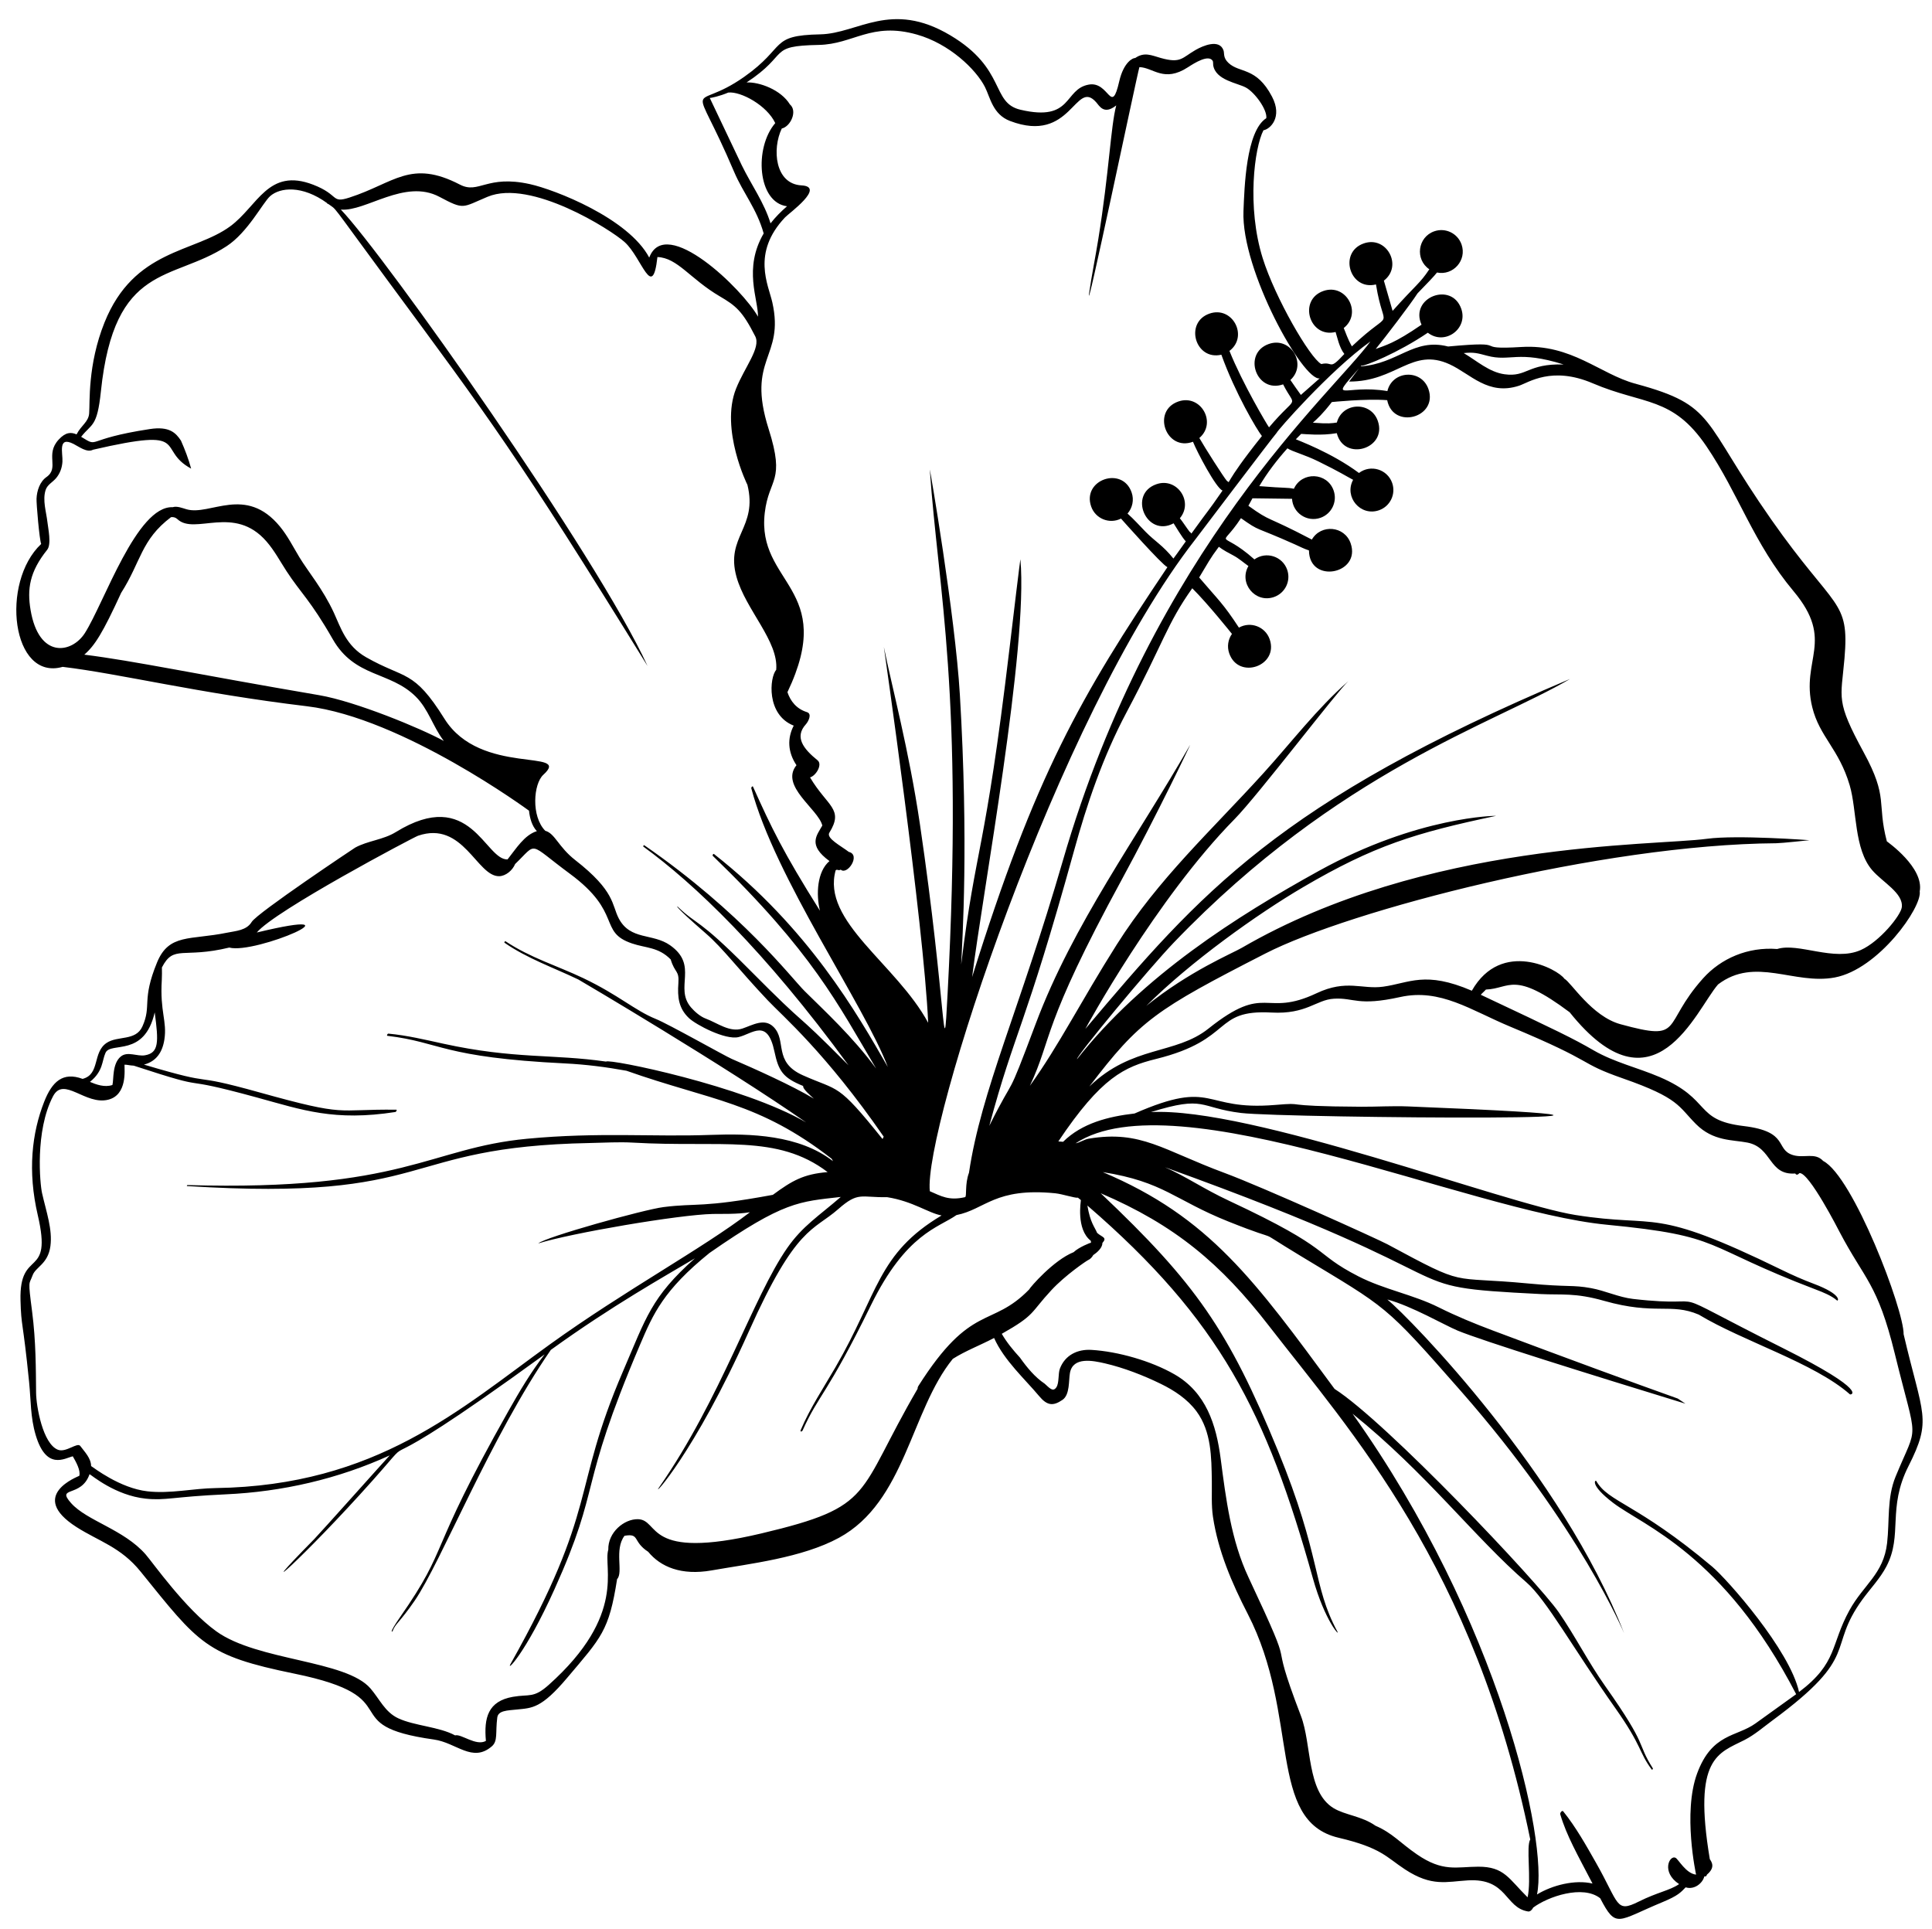 <?xml version="1.0" encoding="UTF-8"?><svg xmlns="http://www.w3.org/2000/svg" xmlns:xlink="http://www.w3.org/1999/xlink" height="391.2" preserveAspectRatio="xMidYMid meet" version="1.0" viewBox="53.4 53.5 391.8 391.2" width="391.8" zoomAndPan="magnify"><g id="change1_1"><path d="M 437.82 352.926 C 436.031 357.277 436.617 361.859 436.094 366.422 C 435.367 372.703 431.324 374.828 428.457 380.043 C 424.574 387.105 426.109 390.66 418.238 396.617 C 416.375 388.105 403.668 373.754 400.633 371.199 C 385.25 358.277 379.613 358.172 377.121 353.836 C 376.934 353.508 375.664 354.531 380.527 358.25 C 386.582 362.879 402.938 368.637 417.652 397.059 L 409.391 402.996 C 405.539 405.754 400.594 404.949 397.574 413.113 C 394.613 421.121 397.359 433.645 397.359 433.645 C 395.312 433.453 393.762 430.516 393.188 430.23 C 391.996 429.625 390.195 433.113 393.914 435.57 C 391.98 436.887 389.59 437.188 385.723 439.117 C 381.035 441.457 381.82 439.637 377.078 431.273 C 375.051 427.699 372.992 424.023 370.414 420.816 C 370.18 420.52 369.73 421.145 369.805 421.391 C 371.105 425.785 373.32 429.617 376.355 435.457 C 372.844 434.613 368.211 435.77 365.094 437.672 C 367.391 426.961 357.578 382.23 327.688 340.18 C 342.527 352.09 352.586 365.445 362.961 374.387 C 366.969 377.844 372.551 387.949 380.988 399.898 C 386.516 407.73 385.691 408.75 388.367 412.34 C 388.453 412.453 388.652 412.195 388.59 412.098 C 385.156 406.66 387.875 408.086 378.926 395.414 C 375.516 390.594 372.852 385.289 369.492 380.43 C 365.297 374.355 334.488 341.801 324.043 335.152 C 307.91 313.258 298.707 300.328 277.039 291.188 C 289.449 293.156 291.531 296.82 302.492 301.199 C 315.027 306.207 306.453 301.711 317.137 308.172 C 334.902 318.926 334.066 317.824 349.648 335.574 C 373.766 363.031 382.762 384.707 382.762 384.707 C 370.238 352.488 339.488 320.938 334.75 317.016 C 339.785 318.391 346.27 322.184 348.98 323.316 C 353.855 325.352 375.973 332.254 395.195 338.145 C 394.68 337.801 394.156 337.453 393.641 337.105 C 384.227 333.746 372.004 329.266 356.121 323.301 C 352.359 321.887 348.738 320.395 345.16 318.609 C 339.945 316.008 334.066 314.988 328.871 312.32 C 319.445 307.477 324.004 306.992 302.727 297.039 C 297.344 294.52 294.066 292.148 289.652 290.203 C 356.66 314.324 333.461 314.285 365.809 315.914 C 370.117 316.133 372.785 315.613 378.691 317.289 C 389.113 320.246 392.184 317.652 397.898 320.082 C 406.887 325.504 421.316 329.871 428.559 336.254 C 428.73 336.406 432.719 335.777 415.016 326.902 C 388.004 313.363 402.586 318.98 384.555 316.902 C 381.672 316.566 378.926 315.238 376.062 314.715 C 372.168 314.008 371.578 314.555 363.27 313.766 C 346.926 312.211 351.191 314.676 334.754 305.82 C 332.77 304.754 309.391 294.188 301.75 291.363 C 289.227 286.73 284.789 282.641 274.215 284.402 C 273.223 284.57 272.461 285.18 271.523 285.348 C 291.812 272.043 351.262 299.156 379.207 301.852 C 403.25 304.168 398.188 306.078 421.652 315.004 C 423.074 315.547 424.773 316.207 425.938 317.215 C 426.184 317.426 427.105 316.039 421.168 313.812 C 418.965 312.984 416.887 312.066 414.77 311.031 C 388.027 297.973 390.062 302.605 372.871 299.879 C 358.492 297.594 307.059 277.918 286.797 279.02 C 297.914 275.551 296.523 278.156 305.09 279.195 C 314.035 280.277 418.043 281.02 338.938 277.867 C 335.785 277.738 332.598 277.945 329.438 277.93 C 311.695 277.84 319.02 276.988 311.949 277.57 C 297.113 278.797 299.844 272.152 283.48 279.301 C 278.203 279.91 272.848 281.238 268.988 285.039 C 268.668 285.004 268.348 284.977 268.027 284.961 C 276.746 271.949 281.438 269.828 287.84 268.242 C 303.746 264.305 299.234 258.184 311.25 258.828 C 318.383 259.215 320.297 256.234 323.906 256.023 C 328.062 255.777 328.684 257.598 337.352 255.684 C 345.504 253.883 351.707 258.375 359.645 261.68 C 377.672 269.184 373.02 268.863 382.586 272.211 C 393.961 276.188 393.738 277.844 397.336 281.449 C 400.84 284.965 404.762 284.605 407.77 285.199 C 412.848 286.199 412.02 291.863 417.465 291.469 C 417.699 291.855 418.023 291.723 418.32 291.387 C 420.266 291.172 426.34 303.105 426.438 303.285 C 431.559 313.051 434.148 313.691 437.664 328.039 C 442.289 346.906 442.465 341.637 437.82 352.926 Z M 363.191 438.25 C 359.379 434.504 358.492 432.016 353.164 432.039 C 348.734 432.059 346.02 433.164 340.734 429.531 C 337.312 427.18 335.809 425.238 332.34 423.73 C 329.57 421.766 326.125 421.574 323.809 420.145 C 318.352 416.781 319.445 407.262 317.215 401.438 C 309.809 382.102 317.348 396.281 306.586 373.359 C 303.051 365.832 302.012 357.43 300.945 349.297 C 300.047 342.383 297.977 335.863 291.57 332.191 C 286.863 329.488 280.148 327.562 274.738 327.238 C 271.914 327.07 269.406 328.281 268.352 331.008 C 267.945 332.062 268.227 333.938 267.625 334.828 C 266.922 335.875 266.188 334.91 265.258 334.094 C 263.262 332.758 261.672 330.816 260.242 328.805 C 258.871 327.301 257.562 325.73 256.555 323.977 C 263.438 320.082 262.25 319.832 266.602 315.141 C 269.445 312.07 273.75 309.16 274.078 309.02 C 274.473 308.855 274.852 308.469 275.102 308.012 C 275.773 307.57 276.992 306.57 276.953 305.57 C 278.004 304.395 276.902 304.422 275.891 303.508 C 275.355 302.234 274.512 301.473 273.914 297.965 C 300.867 321.246 310.223 339.902 319.641 373.535 C 322.09 382.273 325.266 385.562 324.594 384.32 C 319.508 374.859 321.43 369.32 312.527 347.605 C 302.52 323.199 295.863 313.699 276.617 295.473 C 291.668 301.918 301.004 309.77 310.746 322.379 C 327.188 343.648 352.43 371.18 363.73 426.527 C 362.836 427.863 363.996 434.582 363.191 438.25 Z M 239.613 334.605 C 239.527 334.738 239.465 334.961 239.492 335.109 C 226.898 356.703 231.035 358.961 207.781 364.461 C 183.949 370.098 187.293 361.672 182.758 361.57 C 180.012 361.512 176.672 364.203 176.758 367.758 C 175.656 371.344 180.625 380.914 164.691 395.16 C 161.594 397.934 160.785 397.004 157.422 397.59 C 152.352 398.473 151.516 401.852 151.941 406.531 C 149.949 407.656 146.914 405.043 145.691 405.41 C 142.492 403.664 137.434 403.477 134.16 401.945 C 131.449 400.676 130.387 398.043 128.527 395.891 C 123.539 390.105 105.648 390.34 97.27 384.312 C 91 379.801 84.367 370.344 82.914 368.688 C 78.484 363.641 71.039 361.914 67.832 358.324 C 64.68 354.789 69.883 357.277 71.562 352.441 C 71.984 352.645 76.758 356.742 82.926 357.402 C 86.977 357.836 88.457 357.016 99.145 356.531 C 110.633 356.016 121.98 353.41 132.438 348.629 C 131.652 349.449 118.273 364.441 117.133 365.602 C 103.238 379.703 115.059 369.324 128.918 353.77 C 140.266 341.039 124.016 357.133 163.848 328.152 C 161.074 331.73 158.762 335.641 156.535 339.582 C 139.641 369.5 144.824 366.633 134.539 381.422 C 132.105 384.922 132.957 384.449 133.043 384.211 C 133.543 382.805 134.52 382.426 137.492 378.098 C 142.859 370.27 152.855 344.965 165.102 327.242 C 177.578 318.234 188.211 312.316 194.324 308.668 C 185.453 316.562 184.449 320.641 179.738 331.586 C 169.172 356.133 174.961 358.832 156.941 390.918 C 155.953 392.68 159.938 388.883 165.832 375.812 C 175.586 354.195 170.387 356.258 183.203 326.172 C 185.867 319.922 187.961 315.121 197.277 307.586 C 212.402 297.062 215.473 297.188 223.906 296.223 C 219.473 300.07 216.172 302.09 213.047 306.57 C 206.113 316.52 199.637 337.047 187.066 355.113 C 185.32 357.621 194.141 348.367 205.273 323.469 C 214.859 302.027 218.332 303.141 223.391 298.691 C 227.492 295.086 227.949 296.371 233.312 296.27 C 238.547 297.098 241.672 299.496 244.348 299.977 C 231.309 307.746 231.559 315.723 222.824 330.766 C 220.387 334.965 217.684 339.008 215.781 343.496 C 215.605 343.91 216.039 343.848 216.176 343.547 C 219.453 336.246 221.09 336.43 230.016 318.191 C 237.152 303.602 243.73 302.473 247.363 299.902 C 253.23 298.73 255.156 294.27 267.371 295.477 C 268.852 295.625 271.34 296.473 272.004 296.379 C 272.203 296.539 272.402 296.699 272.598 296.859 C 272.609 297.066 271.594 302.762 274.598 305.102 C 274.637 305.219 274.66 305.379 274.641 305.516 C 274.535 305.477 272.141 306.441 271.133 307.418 C 267.035 309.055 262.297 314.547 262.098 314.996 C 254.395 322.898 250.391 317.586 239.613 334.605 Z M 65.137 347.484 C 62.09 346.277 60.746 338.719 60.719 335.914 C 60.672 331.234 60.695 325.504 59.91 319.465 C 59.043 312.781 59.293 314.109 60.016 312.105 C 60.621 310.414 63.141 309.84 63.625 306.184 C 64.074 302.809 62.781 299.227 61.926 295.441 C 61.512 293.609 60.465 282.852 64.152 275.812 C 66.328 271.652 70.711 277.707 75.387 276.492 C 79.238 275.488 78.629 270.449 78.648 269.402 C 79.23 269.398 79.66 269.562 80.52 269.598 C 98.039 275.336 87.402 271.098 105.586 276.078 C 114.762 278.594 121.227 280.922 133.59 278.996 C 133.734 278.973 133.98 278.531 133.766 278.531 C 121.242 278.383 124.078 280.062 106.074 275.039 C 90.461 270.68 98.695 274.18 82.594 269.387 C 85.078 268.746 86.336 266.887 86.734 264.316 C 87.316 260.551 85.809 258.723 86.211 252.23 C 86.262 251.391 86.242 250.535 86.234 249.684 C 88.656 245 90.453 247.938 99.891 245.652 C 105.191 247.082 128.109 237.16 105.48 242.598 C 109.094 238.191 137.277 223.285 138.164 222.98 C 147.355 219.82 150.109 231.297 154.648 231.18 C 155.953 231.145 157.332 230.016 157.863 228.715 C 162.523 224.234 160.305 224.289 168.953 230.672 C 179.719 238.613 174.656 242.473 181.562 244.816 C 184.422 245.789 186.906 245.516 189.414 248.062 C 190.258 250.883 191.168 250.227 190.973 252.863 C 190.762 255.703 191.027 257.992 193.129 259.969 C 194.535 261.293 200.453 264.438 203.164 263.809 C 205.988 263.148 209.012 259.91 210.445 266.711 C 211.293 270.719 212.172 272.055 216.289 273.727 C 216.086 274.238 217.824 275.734 218.43 276.277 C 218.43 276.277 218.426 276.277 218.426 276.281 C 214.043 273.645 206.473 270.246 201.785 268.227 C 200.406 267.633 189.016 261.188 186.402 260.133 C 182.109 258.395 178.859 255.273 171.672 251.848 C 166.414 249.34 160.969 247.742 155.922 244.379 C 155.805 244.301 155.605 244.602 155.719 244.68 C 160.328 247.879 165.656 249.715 170.676 252.125 C 170.93 252.246 200.605 269.742 216.879 281.113 C 204.191 273.703 176.812 268.121 176.297 268.773 C 165.477 267.207 157.746 268.301 143.328 265.152 C 139.633 264.344 135.945 263.457 132.168 263.105 C 131.988 263.086 131.758 263.523 131.961 263.547 C 142.953 264.867 142.906 267.91 168.07 269.152 C 172.215 269.355 176.344 269.887 180.449 270.633 C 197.613 276.699 207.207 276.922 222.059 288.48 C 222.145 288.645 222.234 288.805 222.328 288.969 C 215.445 283.625 205.586 283.344 197.531 283.641 C 185.812 284.074 174.824 283.047 160.289 284.422 C 140.34 286.312 135.281 295.078 91.422 293.816 C 91.34 293.812 91.238 294.008 91.328 294.016 C 142.16 297.195 133.598 286.043 173.082 285.285 C 175.969 285.23 178.879 285.039 181.758 285.207 C 199.562 286.242 211 283.395 221.238 291.184 C 216.367 291.582 214.051 292.906 210.129 295.797 C 195.523 298.496 194.875 297.41 187.949 298.281 C 183.98 298.777 163.902 304.383 162.562 305.648 C 169.066 303.586 191.152 299.805 197.973 299.672 C 199.863 299.637 202.812 299.762 205.488 299.324 C 195.816 306.727 180.156 315.145 164.93 326.109 C 146.758 339.199 129.75 354.773 97.168 355.258 C 92.543 355.324 87.941 356.445 83.305 355.918 C 77.691 355.277 72.367 351.09 71.875 350.793 C 71.859 349.195 70.574 347.93 69.68 346.723 C 69.074 345.906 66.785 348.137 65.137 347.484 Z M 74.805 266.98 C 75.867 264.684 82.676 267.996 84.773 258.797 C 85.59 264.832 85.633 267 82.809 267.496 C 81.215 267.777 79.285 266.633 77.914 267.734 C 76.121 269.18 76.496 272.387 76.199 273.52 C 74.598 274.066 72.855 273.406 71.641 272.891 C 74.371 270.691 74.047 268.625 74.805 266.98 Z M 163.582 210.617 C 169.535 205.199 150.855 210.98 143.531 199.254 C 137.234 189.172 135.609 191.312 127.641 186.777 C 123.578 184.465 122.484 180.738 121.121 177.785 C 118.875 172.914 115.852 169.379 114.105 166.484 C 112.832 164.371 111.758 162.211 110.184 160.289 C 103.219 151.801 96.016 158.164 91.219 156.773 C 90.531 156.578 89.277 156.055 88.422 156.352 C 81.125 156.035 74.535 175.75 70.594 181.906 C 67.957 186.008 61.266 187.176 59.594 177.16 C 58.895 172.98 59.375 169.465 62.969 164.988 C 63.871 163.867 63.16 160.652 63.016 159.359 C 62.781 157.293 61.996 154.941 62.645 152.887 C 62.984 151.793 64.062 151.301 64.758 150.48 C 65.566 149.527 65.984 148.383 66.062 147.129 C 66.168 145.406 65.047 141.871 68.301 143.516 C 69.453 144.098 71.047 145.355 72.262 144.699 C 92.656 139.996 84.855 144.566 92.164 148.531 C 91.633 146.586 90.918 144.703 90.098 142.855 C 89.051 141.27 87.746 139.902 83.785 140.508 C 70.246 142.574 73.711 144.426 69.855 142.078 C 72.02 139.316 73.098 140.195 73.859 132.883 C 76.594 106.676 88.266 110.656 99.355 103.426 C 103.656 100.625 106.695 94.602 108.176 93.281 C 110.18 91.496 114.68 91.004 119.758 94.703 C 119.746 94.844 119.824 94.828 119.953 94.848 C 121.902 96.285 119.887 93.922 131.691 109.938 C 152.809 138.578 157.918 145.168 184.715 188.551 C 174.516 166.219 131.359 105.227 122.52 95.996 C 127.543 96.469 135.48 89.676 142.504 93.41 C 147.605 96.121 147.059 95.59 152.273 93.406 C 161.031 89.734 177.328 100.098 180.098 102.613 C 183.598 105.797 185.711 114.66 186.723 105.625 C 190.801 105.766 193.352 110.062 199.359 113.586 C 202.633 115.508 203.953 116.566 206.562 121.707 C 207.742 124.031 204.414 127.941 202.66 132.336 C 199.398 140.52 205.012 151.977 204.965 151.781 C 207.145 160.562 200.473 162.266 202.754 170.469 C 204.617 177.172 211.344 183.531 210.809 189.344 C 209.465 190.855 208.758 198.449 214.363 200.648 C 213.047 203.191 213.125 205.988 214.922 208.672 C 211.508 212.891 219.328 217.559 220.164 220.902 C 219.023 222.938 217.152 224.848 221.613 228.113 C 219.09 230.238 218.871 234.871 219.68 238.18 C 212.141 226.18 209.867 221.387 206.094 213.004 C 206.012 212.82 205.715 213.191 205.75 213.324 C 210.539 231.492 228.664 257.219 233.445 269.867 C 227.16 258.93 217.406 241.789 198.191 226.68 C 198.059 226.574 197.82 226.934 197.945 227.051 C 218.168 246.594 223.297 257.066 231.074 270.184 C 226.277 263.676 220.582 258.461 216.586 254.492 C 213.84 251.77 203.949 238.652 184.059 224.906 C 183.953 224.832 183.77 225.109 183.871 225.184 C 194.176 232.676 208.422 246.195 225.469 269.52 C 212.758 256.719 218.723 263.578 205.066 249.824 C 194.797 239.484 194.922 241.277 190.824 237.352 C 190.684 237.215 189.934 237.051 196.555 242.801 C 200.062 245.848 202.91 249.797 209.105 256.363 C 212.07 259.508 220.789 266.91 232.609 283.996 C 232.52 284.152 232.438 284.316 232.375 284.48 C 223.078 272.887 223.648 274.871 216.207 271.547 C 210.137 268.836 213.012 264.484 210.27 261.746 C 208.406 259.879 205.996 261.395 203.969 262.07 C 201.391 262.938 198.84 260.906 196.527 260.059 C 195.438 259.66 194.277 258.656 193.527 257.781 C 190.086 253.754 195.145 249.301 189.285 245.18 C 185.766 242.703 181.223 244.227 178.875 239.73 C 177.438 236.977 178.184 234.25 170.047 227.906 C 166.656 225.266 165.938 222.492 163.977 221.973 C 161.078 219.023 161.586 212.438 163.582 210.617 Z M 118.125 194.473 C 92.812 190.152 80.855 187.555 70.496 186.254 C 72.637 184.402 74.234 181.855 77.969 173.723 C 81.992 167.441 81.988 162.961 88.086 158.371 C 88.547 158.316 89 158.418 89.375 158.773 C 92.902 162.109 100.867 155.734 107.438 163.293 C 109.043 165.137 110.184 167.293 111.508 169.328 C 114.398 173.77 116.336 175.172 120.879 183.117 C 125.367 190.965 132.461 189.582 137.691 194.742 C 140.316 197.332 141.184 200.867 143.41 203.758 C 138.801 201.219 125.516 195.734 118.125 194.473 Z M 210.027 114.828 C 209.242 111.301 205.762 104.816 212.598 97.586 C 213.43 96.707 220.887 91.363 215.938 91.094 C 210.547 90.801 209.949 83.715 211.938 79.566 C 213.73 79.156 215.18 76.012 213.586 74.668 C 211.777 71.707 207.402 70.098 204.801 70.219 C 213.695 64.379 208.926 62.812 219.441 62.609 C 226.488 62.477 230.078 57.887 239.324 60.504 C 245.918 62.363 251.312 67.547 253.137 71.133 C 254.223 73.273 254.715 76.695 258.227 78.031 C 270.734 82.797 271.422 69.391 275.695 74.23 C 276.359 74.984 277.281 76.863 279.766 74.875 C 278.621 79.297 278.352 88.23 276.129 102.004 C 275.551 105.602 274.816 109.191 274.293 112.797 C 273.254 119.957 283.895 69.031 284.465 67.113 C 287.254 67.176 289.426 70.32 294.316 67.133 C 295.676 66.25 298.473 64.496 299.328 65.832 C 299.453 66.027 299.391 66.492 299.43 66.719 C 299.906 69.766 304.32 70.316 306.047 71.246 C 307.867 72.23 310.426 75.758 310.199 77.465 C 306.066 80.098 305.762 91.633 305.57 96.293 C 305.078 108.328 317.703 130.836 321.02 130.227 C 319.758 131.352 318.477 132.457 317.211 133.586 C 316.945 133.234 315.469 131.129 315.086 130.559 C 318.547 127.391 315.18 121.695 310.727 123.246 C 305.312 125.133 308.137 133.352 313.609 131.441 C 316.23 136.605 316.652 133.18 310.754 140.16 C 310.34 139.613 305.363 131.23 302.727 124.66 C 306.637 121.699 303.344 115.469 298.676 117.094 C 293.539 118.883 295.789 126.664 301.086 125.43 C 303.898 133.246 308.316 140.688 309.309 141.922 C 301.09 152.207 303.121 151.535 302.195 151 C 301.629 150.391 297.688 144.207 296.621 142.32 C 300.254 139.215 296.887 133.344 292.367 134.918 C 286.891 136.824 289.879 145.109 295.332 143.082 C 296.113 145.074 300.016 152.508 301.324 152.977 C 297.922 157.887 299.148 155.961 295.008 161.699 C 294.895 161.547 294.805 161.418 294.648 161.336 C 293.945 160.418 293.32 159.406 292.668 158.594 C 295.5 155.227 292.078 150.238 287.918 151.691 C 282.078 153.723 285.914 162.562 291.402 159.621 C 291.742 160.117 293.086 162.457 293.875 163.281 C 290.625 167.828 292.762 164.84 291.363 166.766 C 289.18 164.047 287.656 163.32 285.699 161.32 C 284.516 160.109 283.348 158.793 282.055 157.645 C 283.047 156.504 283.422 154.883 282.887 153.355 C 281 147.934 272.789 150.785 274.684 156.215 C 275.539 158.676 278.375 159.848 280.734 158.664 C 280.879 158.824 289.074 168.078 290.145 168.512 C 272.453 194.824 263.312 210.773 250.543 251.625 C 252.672 234.41 261.926 184.922 260.336 166.957 C 260.309 166.629 258.84 178.961 258.133 184.914 C 253.078 227.352 251.363 224.289 248.32 249.113 C 248.566 243.898 249.852 224.543 248.055 194.363 C 247.086 178.086 241.926 148.219 241.961 148.734 C 243.68 173.574 248.828 193.727 245.562 255.102 C 244.672 271.883 245.348 257.273 239.945 220.566 C 237.73 205.562 234.273 192.785 232.641 184.691 C 232.602 184.496 240.742 240.762 241.629 260.906 C 235.188 248.977 219.938 240.34 222.871 229.973 C 223.289 229.695 223.359 230.145 223.898 229.852 C 225.23 231.059 228.027 226.844 225.535 226.254 C 223.949 225.039 220.895 223.477 221.586 222.363 C 224.605 217.508 221.176 217.066 217.672 211.145 C 218.898 210.805 220.238 208.52 219.203 207.684 C 216.297 205.336 214.488 202.957 216.82 200.383 C 217.309 199.844 218.156 198.254 217.035 197.906 C 214.953 197.262 213.703 195.711 213.09 193.863 C 223.199 172.684 206.777 171.941 208.492 157.473 C 209.336 150.359 212.723 151.336 209.277 140.492 C 204.684 126.035 212.551 126.129 210.027 114.828 Z M 203.836 87.031 C 203.836 87.031 197.34 73.367 197.34 73.367 C 197.555 73.379 199.344 73.016 201.086 72.27 C 203.656 71.984 208.969 74.91 210.617 78.465 C 206.309 83.457 206.996 94.555 213.004 95.328 C 211.789 96.387 210.652 97.523 209.66 98.793 C 208.383 94.586 205.75 90.957 203.836 87.031 Z M 331.309 122.746 C 323.738 133.137 287.301 164.625 268.918 228.109 C 260.188 258.258 252.379 274.641 249.906 291.312 C 249.02 293.691 249.508 296.102 249.113 296.266 C 245.785 297.031 244.246 296.039 241.965 295.062 C 240.602 282.59 267.676 198.961 295.789 162.914 C 295.801 162.91 311.41 142.27 312.312 141.258 C 312.223 141.078 323.008 128.691 331.309 122.746 Z M 347.371 127.375 C 351.66 129.348 355.168 133.777 361.465 131.715 C 363.41 131.074 368.102 127.688 376.398 131.227 C 386.758 135.645 392.562 133.828 399.457 144 C 406.039 153.715 408.98 163.664 417.137 173.402 C 425.598 183.508 418.539 187.227 420.914 196.902 C 422.391 202.922 426.32 205.316 428.512 212.754 C 430.008 217.84 429.355 225.656 433.086 229.977 C 435.188 232.414 439.418 234.613 439.078 237.469 C 438.883 239.117 434.613 244.43 430.762 246.148 C 425.324 248.574 418.133 244.586 413.805 245.945 C 407.855 245.477 402.391 247.855 398.762 251.91 C 390.188 261.504 395.145 264.785 382.02 261.195 C 376.18 259.598 371.965 252.633 370.648 251.973 C 369.418 250.094 357.91 243.816 351.879 254.406 C 342.391 250.328 339.277 252.836 333.887 253.586 C 329.602 254.18 326.488 252.039 320.402 254.91 C 309.703 259.957 310.289 252.652 298.469 262.086 C 291.766 267.434 283.023 265.418 274.316 273.828 C 284.551 260.398 287.711 258.281 310.016 246.855 C 327.023 238.137 378.156 224.746 413.621 224.496 C 414.703 224.488 420.344 223.879 420.344 223.879 C 420.344 223.879 405.684 222.77 399.562 223.594 C 388.645 225.062 342.656 223.996 305.234 245.703 C 303.18 246.895 294.648 250.402 285.867 257.477 C 294.73 248.598 308.445 238.812 317.684 233.395 C 332.035 224.98 340.324 222.43 356.766 218.949 C 356.961 218.91 341.008 218.965 320.875 230.094 C 304.207 239.309 285.109 251.383 271.816 268.285 C 271.504 267.871 286.352 249.934 291.52 244.559 C 324.895 209.824 356.379 200.258 371.801 191.18 C 312.719 216.125 296.781 234.551 273.504 262.148 C 273.625 261.898 287.867 235.75 303.762 219.609 C 308.539 214.758 324.711 193.488 326.832 191.637 C 320.539 197.121 315.191 204.148 309.57 210.34 C 299.059 221.914 288.32 231.688 279.871 245.047 C 272.496 256.711 268.234 265.371 262.258 273.68 C 266.926 263.703 264.539 261.906 280.891 231.867 C 288.023 218.762 295.094 203.957 294.73 204.59 C 284.082 223.23 271.051 240.832 263.453 261.062 C 257.109 277.945 259.719 270.398 254.02 281.809 C 259.277 262.266 261.156 262.359 271.219 225.984 C 273.777 216.715 276.988 207.117 281.844 197.977 C 289.363 183.82 290.02 180.047 295.184 172.793 C 298.32 175.891 303.23 182.043 303.234 182.047 C 302.453 183.156 302.199 184.609 302.68 185.988 C 304.566 191.41 312.773 188.559 310.883 183.129 C 309.996 180.586 307.023 179.438 304.645 180.773 C 301.422 175.832 300.406 175.094 296.586 170.602 C 298.398 167.629 298.727 166.832 300.578 164.379 C 301.438 165.051 302.59 165.648 303.531 166.148 C 304.613 166.723 305.562 167.566 306.574 168.285 C 304.562 171.758 307.961 175.891 311.762 174.566 C 314.027 173.777 315.227 171.301 314.434 169.035 C 313.48 166.297 310.152 165.238 307.789 166.941 C 300.523 160.48 300.656 165.293 305.062 158.578 C 309.125 161.445 307.535 160.102 316.035 163.91 C 316.914 164.305 317.871 164.805 318.852 165.117 C 318.891 171.988 329.484 169.938 327.301 163.664 C 326.07 160.141 321.281 159.73 319.438 162.918 C 309.793 157.855 311.359 159.508 306.566 156.062 C 306.844 155.559 307.117 155.055 307.395 154.547 C 307.395 154.547 315.418 154.652 315.418 154.652 C 315.586 157.527 318.461 159.453 321.184 158.504 C 323.449 157.715 324.648 155.238 323.855 152.973 C 322.562 149.258 317.402 149.066 315.797 152.613 C 314.273 152.312 314.262 152.531 308.777 152.082 C 310.402 149.332 312.359 146.789 314.48 144.418 C 315.637 145.137 317.953 145.691 320.738 147.059 C 325.086 149.191 326.453 150.09 327.805 150.801 C 325.926 154.266 329.301 158.281 333.055 156.973 C 335.32 156.184 336.516 153.707 335.727 151.441 C 334.758 148.66 331.348 147.621 328.992 149.414 C 323.406 145.254 316.551 142.773 316.188 142.578 C 316.543 142.211 316.902 141.852 317.266 141.488 C 318.129 141.516 321.281 141.887 324.496 141.34 C 325.969 147.176 334.781 144.508 332.812 138.855 C 331.402 134.805 325.59 135.059 324.508 139.184 C 323.52 139.328 322.867 139.465 319.648 139.219 C 320.598 138.348 321.531 137.551 323.492 135.031 C 323.492 135.031 330.359 134.316 334.715 134.648 C 335.91 140.703 345.102 138.191 343.078 132.387 C 341.652 128.293 335.762 128.609 334.754 132.805 C 326.066 131.344 322.633 135.457 328.98 128.211 C 328.305 129.09 327.648 129.984 326.988 130.875 C 336.566 130.918 339.73 123.863 347.371 127.375 Z M 354.996 125.641 C 359.734 126.906 361.105 124.465 370.5 127.41 C 363.121 127.199 363.102 130.031 358.508 129.395 C 355.398 128.965 352.879 126.66 350.238 125.102 C 352.273 124.887 353.02 125.113 354.996 125.641 Z M 439.445 324.059 C 439.516 319.094 429.211 292.062 423.133 288.926 C 421.465 287.125 419.293 288.422 417.023 287.738 C 413.301 286.617 416.352 282.965 407.023 281.848 C 396.859 280.633 400.672 276.48 389.93 271.891 C 385.492 269.996 380.809 268.93 376.602 266.508 C 372.438 264.105 369.523 262.672 353.699 255.227 C 354.051 254.801 354.164 254.785 354.738 254.164 C 359.66 253.992 360.285 250.211 371.719 258.773 C 388.898 280.211 397.312 258.285 401.812 253.129 C 409.344 247.398 417.234 253.262 425.477 251.719 C 434.328 250.066 443.211 237.48 442.711 234.262 C 443.602 229.438 436.227 224.27 436.043 224.113 C 433.973 216.207 436.434 215.406 431.355 206.078 C 425.605 195.504 426.742 195.297 427.453 186.996 C 428.484 174.984 425.508 177.281 412.602 158.852 C 398.375 138.539 401.453 135.77 385.195 131.348 C 385.156 131.316 385.102 131.301 385.02 131.301 C 377.902 129.371 372.098 123.238 361.945 123.863 C 351.188 124.527 360.652 122.508 347.066 123.766 C 340.039 121.973 336.969 127.246 329.344 127.797 L 329.473 127.652 C 330.133 127.809 336.953 125.043 342.957 120.969 C 346.359 123.637 351.164 120.207 349.738 116.121 C 347.777 110.492 339.199 113.844 341.68 119.344 C 336.086 123.199 334.328 123.516 332.387 124.27 C 334.133 122.16 339.516 115.105 340.871 112.984 C 342.676 111.145 344.395 109.328 344.816 108.762 C 348.094 109.441 350.91 106.277 349.797 103.078 C 349.008 100.812 346.531 99.613 344.266 100.402 C 340.879 101.586 340.324 106.117 343.258 108.105 C 341.355 110.996 340.555 111.227 335.812 116.543 C 335.812 116.543 334.043 110.41 334.043 110.41 C 337.934 107.43 334.621 101.238 329.973 102.859 C 324.77 104.672 327.133 112.496 332.441 111.18 C 334.113 121.551 336.359 115.402 327.555 123.738 C 326.602 122.031 326.348 121.031 325.902 120.02 C 329.734 116.996 326.395 110.898 321.785 112.504 C 316.586 114.316 318.941 122.133 324.25 120.824 C 324.594 121.859 324.973 123.953 326.027 125.281 C 322.801 128.781 323.875 126.738 321.352 127.324 C 319.035 126.082 311.98 113.879 309.469 105.855 C 306.211 95.465 307.789 83.438 309.621 79.918 C 310.98 79.699 313.555 77.285 311.355 73.09 C 308.176 67.023 304.797 68.398 302.527 66.258 C 301.379 65.172 301.754 64.359 301.512 63.691 C 300.66 61.34 297.336 62.789 295.895 63.609 C 293.098 65.203 292.918 66.418 288.801 65.258 C 286.891 64.719 285.48 63.98 283.613 65.266 C 283.188 65.215 281.289 66.043 280.379 69.984 C 278.738 77.113 278.371 69.922 274.215 70.652 C 269.074 71.559 271.008 78.266 260.328 75.75 C 254.305 74.328 257.539 67.461 246.121 60.664 C 234.051 53.48 227.422 60.309 219.754 60.465 C 209.328 60.672 213.012 62.965 204.297 69.098 C 193.41 76.75 193.543 67.82 202.262 88.316 C 204.141 92.73 206.848 95.785 208.27 100.836 C 204.105 107.977 207.188 114.195 207.113 117.715 C 204.078 112.234 188.383 96.953 185.062 105.734 C 180.824 97.746 165.91 91.957 160.871 90.84 C 152.082 88.891 150.496 92.922 146.68 90.941 C 136.656 85.742 133.363 90.629 124.266 93.562 C 120.477 94.785 122.289 93.031 116.906 90.953 C 107.766 87.43 105.668 95.297 100.078 99.398 C 92.734 104.789 80.582 103.98 74.586 118.914 C 71.137 127.508 71.656 135.18 71.48 137.336 C 71.34 139.082 69.895 139.711 68.926 141.586 C 67.828 141.113 66.727 141.094 65.293 142.652 C 62.492 145.695 65.504 148.363 62.824 150.238 C 61.465 151.188 60.871 153.043 60.809 154.629 C 60.766 155.625 61.391 162.941 61.75 163.809 C 53.43 171.625 55.762 191.664 66.109 188.73 C 77.77 190.125 93.461 194.055 115.656 196.719 C 135.062 199.051 160.68 217.895 160.68 217.895 C 160.84 219.398 161.273 220.988 162.273 222.043 C 159.73 222.824 158.047 225.625 156.328 227.777 C 151.738 227.941 148.852 212.863 133.664 222.238 C 131.125 223.805 127.953 223.992 125.43 225.383 C 125.254 225.48 105.555 238.625 104.445 240.453 C 103.391 242.188 101.27 242.266 99.43 242.641 C 91.949 244.172 87.668 242.77 85.246 248.676 C 82.059 256.449 84.199 257.348 82.285 261.637 C 80.941 264.652 77.289 263.48 75.035 264.977 C 72.109 266.922 73.746 271.348 70.152 272.281 C 66.137 270.805 63.969 272.836 62.363 276.91 C 59.863 283.262 58.977 290.98 61.059 299.906 C 64.141 313.129 57.273 306.391 57.559 317.203 C 57.707 322.75 58.012 320.863 59.305 333.781 C 59.68 337.512 59.555 340.875 60.641 344.52 C 62.801 351.762 66.543 349.195 68.16 348.816 C 68.805 349.934 69.781 351.664 69.484 352.773 C 69.316 352.902 58.852 356.73 68.922 363.172 C 73.445 366.062 77.883 367.211 81.902 372.184 C 93.805 386.902 95.113 389.207 113.113 392.891 C 137.02 397.777 120.738 403.355 141.391 406.25 C 145.965 406.891 149.184 411.02 153.129 407.641 C 154.41 406.543 153.844 404.902 154.242 401.805 C 154.426 400.363 156.227 400.371 158.309 400.156 C 161.297 399.848 163.172 399.965 168.41 393.754 C 175.352 385.527 176.898 384.27 178.543 373.723 C 179.863 372.371 177.91 367.762 180.043 364.938 C 183.219 364.379 181.602 366.078 184.855 368.184 C 187.363 371.242 191.57 373.035 197.707 371.957 C 205.43 370.602 216.031 369.414 223.52 365.352 C 237.004 358.031 238.078 339.57 246.621 329.059 C 249.234 327.406 252.027 326.375 254.996 324.824 C 257.02 329.371 261.32 333.234 264.109 336.582 C 265.727 338.52 266.922 338.711 268.875 337.367 C 270.387 336.332 270.105 333.426 270.379 331.914 C 270.988 328.559 275.066 329.414 277.512 329.98 C 281.301 330.863 285.262 332.398 288.758 334.102 C 291.531 335.453 294.199 337.203 296.055 339.715 C 299.066 343.805 299.078 348.988 299.152 353.844 C 299.188 356.199 299.031 358.73 299.379 361.062 C 300.414 368.008 303.238 374.57 306.434 380.773 C 317.098 401.484 310.262 422.738 324.859 426.168 C 333.527 428.203 334.512 430.086 338.348 432.598 C 343.785 436.156 346.754 435.066 351.086 434.812 C 359.156 434.332 358.527 440.359 363.289 441.117 C 363.684 441.184 364.109 440.789 364.32 440.336 C 367.297 438.105 374.387 435.66 377.91 438.438 C 381.191 444.707 381.328 443.039 390.594 439.203 C 393.699 437.914 394.254 437.246 395.242 436.223 C 396.984 436.781 398.691 435.395 399.027 434.012 C 399.227 433.977 399.402 434.129 399.562 433.641 C 401.359 432.137 400.465 431.031 400.141 430.504 C 396.68 409.816 401.895 409.047 407.176 406.344 C 409.258 405.277 410.996 403.742 412.867 402.363 C 430.961 389.039 423.727 387.961 431.105 377.836 C 432.727 375.609 434.668 373.605 435.953 371.152 C 439.32 364.734 436.086 359.395 440.43 350.812 C 445.266 341.258 443.32 340.637 439.445 324.059" fill="inherit"/></g></svg>